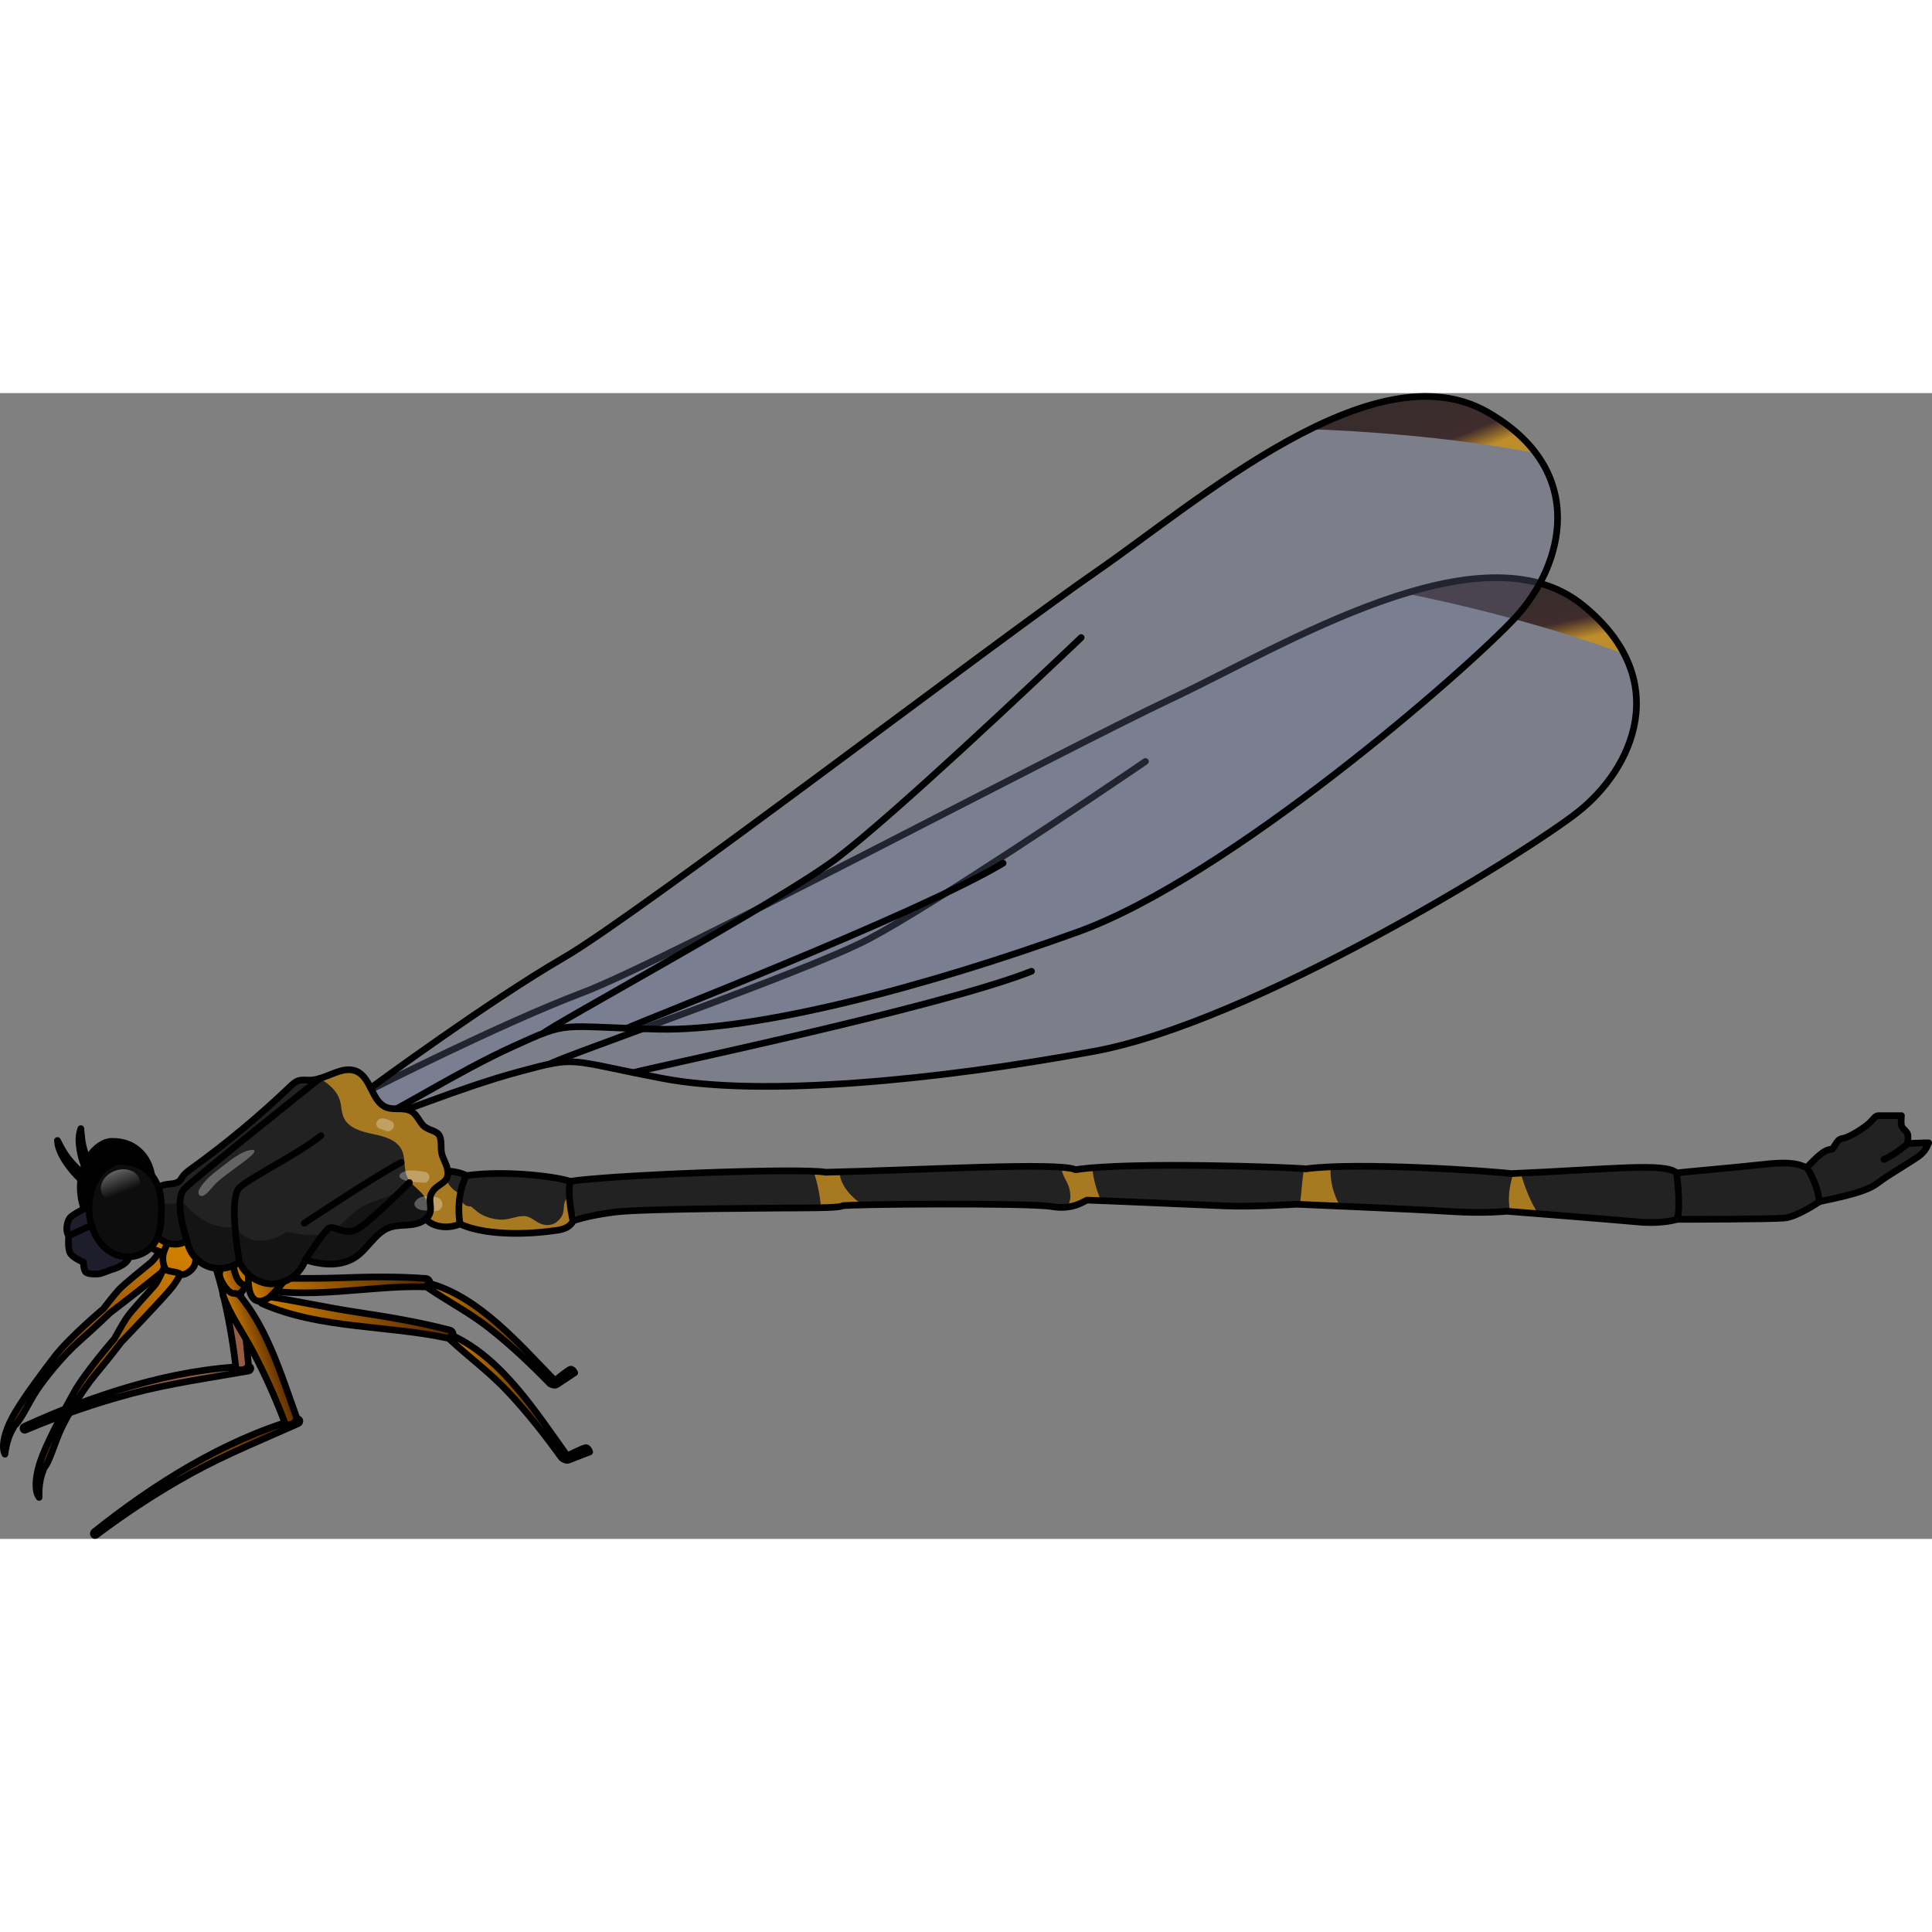 <?xml version="1.0" encoding="utf-8"?>
<!-- Created by: Science Figures, www.sciencefigures.org, Generator: Science Figures Editor -->
<svg version="1.1" id="Layer_1" xmlns="http://www.w3.org/2000/svg" xmlns:xlink="http://www.w3.org/1999/xlink" 
	 width="800px" height="800px" viewBox="0 0 289.406 171.639" enable-background="new 0 0 289.406 171.639"
	 xml:space="preserve">
<rect x="0" y="0" width="289.406" height="171.639" fill="#808080" stroke="none"/>
<g>
	<g>
		<path fill="#955E43" stroke="#000000" stroke-linecap="round" stroke-linejoin="round" stroke-miterlimit="10" d="M37.22,145.776
			c-11.488,0.43-23.219,4.275-33.592,9.013c-0.332,0.151-0.17,0.698,0.177,0.551c5.192-2.193,10.517-4.043,15.966-5.489
			c5.764-1.529,11.62-2.328,17.478-3.368C37.683,146.406,37.691,145.758,37.22,145.776z"/>
		<path fill="#955E43" stroke="#000000" stroke-linecap="round" stroke-linejoin="round" stroke-miterlimit="10" d="M37.207,145.4
			c0.099,0.967-1.793,1.324-1.902,0.361c-0.438-3.883-1.144-7.71-2.054-11.464c-0.735-3.037-1.935-5.976-2.267-9.125
			c-0.092-0.876,1.426-1.206,1.806-0.541C36.183,130.564,36.512,138.578,37.207,145.4z"/>
		<path fill="#955E43" stroke="#000000" stroke-linecap="round" stroke-linejoin="round" stroke-miterlimit="10" d="M35.015,120.081
			c-1.415-0.288-3.449,0.365-3.792,1.91c-0.176,0.794,0.541,3.232,1.563,3.27c0.164,0.134,0.381,0.208,0.636,0.157
			c0.432-0.085,0.765-0.351,0.956-0.715c0.441-0.186,0.851-0.528,1.125-0.832C36.502,122.764,36.927,120.47,35.015,120.081z"/>
	</g>
	<g>
		
			<linearGradient id="SVGID_1_" gradientUnits="userSpaceOnUse" x1="44.329" y1="375.375" x2="78.809" y2="375.375" gradientTransform="matrix(0.959 -0.284 0.284 0.959 -136.286 -179.999)">
			<stop  offset="0" style="stop-color:#CF7E00"/>
			<stop  offset="1" style="stop-color:#542800"/>
		</linearGradient>
		<path fill="url(#SVGID_1_)" stroke="#000000" stroke-linecap="round" stroke-linejoin="round" stroke-miterlimit="10" d="
			M44.489,153.679c-11.039,3.211-21.483,9.792-30.392,16.91c-0.285,0.228,0.005,0.718,0.306,0.491
			c4.503-3.39,9.218-6.479,14.153-9.206c5.22-2.885,10.705-5.083,16.135-7.517C45.093,154.178,44.942,153.548,44.489,153.679z"/>
		
			<linearGradient id="SVGID_2_" gradientUnits="userSpaceOnUse" x1="73.115" y1="360.704" x2="78.473" y2="360.704" gradientTransform="matrix(0.959 -0.284 0.284 0.959 -136.286 -179.999)">
			<stop  offset="0" style="stop-color:#CF7E00"/>
			<stop  offset="1" style="stop-color:#542800"/>
		</linearGradient>
		<path fill="url(#SVGID_2_)" stroke="#000000" stroke-linecap="round" stroke-linejoin="round" stroke-miterlimit="10" d="
			M44.386,153.318c0.331,0.914-1.417,1.72-1.757,0.813c-1.369-3.66-2.985-7.201-4.779-10.621c-1.452-2.767-3.33-5.326-4.417-8.3
			c-0.302-0.827,1.09-1.517,1.62-0.964C39.785,139.176,42.053,146.87,44.386,153.318z"/>
		
			<linearGradient id="SVGID_3_" gradientUnits="userSpaceOnUse" x1="73.45" y1="348.123" x2="78.627" y2="348.123" gradientTransform="matrix(0.959 -0.284 0.284 0.959 -136.286 -179.999)">
			<stop  offset="0" style="stop-color:#CF7E00"/>
			<stop  offset="1" style="stop-color:#542800"/>
		</linearGradient>
		<path fill="url(#SVGID_3_)" stroke="#000000" stroke-linecap="round" stroke-linejoin="round" stroke-miterlimit="10" d="
			M36.104,129.292c-1.443,0.065-3.257,1.193-3.214,2.775c0.022,0.813,1.311,3.003,2.312,2.792c0.191,0.09,0.42,0.109,0.655-0.002
			c0.398-0.188,0.656-0.527,0.753-0.926c0.383-0.287,0.697-0.719,0.889-1.081C38.198,131.533,38.053,129.204,36.104,129.292z"/>
	</g>
	<g>
		<g>
			<g>
				<path opacity="0.3" fill="#717EA0" d="M55.836,104.196c0,0,19.403-9.848,31.473-14.4c12.07-4.552,71.5-36.158,88.197-44.029
					s46.41-26.309,61.594-13.989c13.67,11.091,7.519,24.553-0.845,31.059c-8.364,6.506-48.659,31.383-72.318,35.752
					c-23.659,4.369-49.901,6.891-64.602,4.081s-12.629-3.425-21.658-0.997s-19.625,7.013-20.929,6.918
					C54.444,106.318,55.836,104.196,55.836,104.196z"/>
				
					<linearGradient id="SVGID_4_" gradientUnits="userSpaceOnUse" x1="82.162" y1="-106.16" x2="87.442" y2="-92.894" gradientTransform="matrix(0.987 0.164 -0.164 0.987 127.237 120.116)">
					<stop  offset="0.142" style="stop-color:#382C2C"/>
					<stop  offset="0.495" style="stop-color:#402C2C"/>
					<stop  offset="0.711" style="stop-color:#BD8D2C"/>
				</linearGradient>
				<path fill="url(#SVGID_4_)" d="M243.285,39.069c-1.284-2.478-3.284-4.938-6.185-7.292c-6.782-5.503-16.464-4.862-26.588-1.775
					C210.512,30.002,227.838,33.302,243.285,39.069z"/>
				<path fill="none" stroke="#000000" stroke-linecap="round" stroke-linejoin="round" stroke-miterlimit="10" d="M55.836,104.196
					c0,0,19.403-9.848,31.473-14.4c12.07-4.552,71.5-36.158,88.197-44.029s46.41-26.309,61.594-13.989
					c13.67,11.091,7.519,24.553-0.845,31.059c-8.364,6.506-48.659,31.383-72.318,35.752c-23.659,4.369-49.901,6.891-64.602,4.081
					s-12.629-3.425-21.658-0.997s-19.625,7.013-20.929,6.918C54.444,106.318,55.836,104.196,55.836,104.196z"/>
				<path fill="none" stroke="#000000" stroke-linecap="round" stroke-linejoin="round" stroke-miterlimit="10" d="M82.422,100.483
					c1.182-0.899,38.208-13.705,47.664-18.684c9.456-4.979,33.583-21.23,41.497-26.617"/>
				<path fill="none" stroke="#000000" stroke-linecap="round" stroke-linejoin="round" stroke-miterlimit="10" d="M94.905,101.791
					c1.297-0.488,45.761-9.713,59.61-15.182"/>
			</g>
			
				<linearGradient id="SVGID_5_" gradientUnits="userSpaceOnUse" x1="-1.976" y1="228.196" x2="-31.411" y2="252.857" gradientTransform="matrix(0.977 -0.216 0.216 0.977 -21.299 -97.608)">
				<stop  offset="0" style="stop-color:#CF7E00"/>
				<stop  offset="1" style="stop-color:#542800"/>
			</linearGradient>
			<path fill="url(#SVGID_5_)" stroke="#000000" stroke-linecap="round" stroke-linejoin="round" stroke-miterlimit="10" d="
				M24.534,127.705c-0.176,0.078-1.124,1.854-1.961,2.551c-0.837,0.697-3.985,3.183-4.842,4.135
				c-0.857,0.951-2.244,2.782-2.244,2.782s-5.079,4.267-7.271,7.113c-1.748,2.271-4.484,5.925-5.981,8.466s-2.126,5.043-1.489,6.198
				c0.383-3.095,1.41-3.97,1.354-4.224c0.901-0.58,2.221-3.577,3.426-5.368s3.797-5.069,6.379-7.354
				c2.582-2.285,4.559-4.208,4.559-4.208s7.471-5.728,8.76-6.965s1.467-1.772,1.467-1.772S26.069,127.023,24.534,127.705z"/>
			
				<linearGradient id="SVGID_6_" gradientUnits="userSpaceOnUse" x1="50.266" y1="362.165" x2="20.831" y2="386.827" gradientTransform="matrix(0.933 -0.361 0.361 0.933 -151.824 -190.935)">
				<stop  offset="0" style="stop-color:#CF7E00"/>
				<stop  offset="1" style="stop-color:#542800"/>
			</linearGradient>
			<path fill="url(#SVGID_6_)" stroke="#000000" stroke-linecap="round" stroke-linejoin="round" stroke-miterlimit="10" d="
				M24.644,130.935c-0.162,0.104-0.83,2.002-1.552,2.818c-0.722,0.816-3.457,3.749-4.16,4.82s-1.797,3.09-1.797,3.09
				s-4.375,4.986-6.111,8.132c-1.384,2.509-3.536,6.535-4.631,9.273c-1.095,2.738-1.338,5.306-0.535,6.352
				c-0.089-3.118,0.793-4.138,0.699-4.381c0.803-0.71,1.654-3.872,2.574-5.825c0.92-1.952,2.986-5.585,5.193-8.235
				s3.869-4.849,3.869-4.849s6.518-6.792,7.605-8.211c1.087-1.418,1.182-1.974,1.182-1.974S26.058,130.029,24.644,130.935z"/>
			<path fill="#222222" d="M251.222,123.77c0,0-2.213,0.732-5.84,0.388c-3.627-0.343-19.715-1.605-19.715-1.605
				s-3.225,0.374-8.473,0.034c-5.248-0.34-23.006-1.08-23.006-1.08s-6.575,0.423-10.637,0.248s-20.307-0.877-20.675-0.86
				c-0.368,0.017-2.027,1.533-5.371,0.955c-3.344-0.578-30.968-0.37-31.36-0.094s-3.634,0.283-5.623,0.304
				s-24.057,0.075-28.342,0.61s-6.348,1.333-6.348,1.333s-0.315,1.12-2.328,1.4c-2.013,0.28-2.748,0.315-2.748,0.315
				s-7.415,0.806-11.842-1.254c-1.921,0.84-4.554,0.486-5.485-1.275c-0.931-1.761,2.493-6.456,2.493-6.456
				c0.091-0.41,2.79-0.206,3.928,0.477c6.407-0.857,13.957,0.271,15.562,0.87c5.512-0.914,34.271-2.06,38.283-1.366
				c15.09-0.349,34.967-1.551,37.417-0.378c8.119-1.27,32.813-0.344,34.518-0.13c7.577-1.06,27.835,0.335,30.727,0.713
				c14.856-0.632,23.059-1.686,24.792-0.11c0.679-0.097,8.873-0.811,13.396-1.309c4.522-0.498,5.337,0.306,6.114,0.5
				c1.65-1.747,2.815-2.815,3.785-2.718c0.679-0.874,0.776-1.553,1.65-1.65c0.874-0.097,3.494-1.747,4.174-2.524
				c0.679-0.776,0.777-0.874,1.262-0.874c0.485,0,3.3,0,3.3,0s-0.097,0.874,0,1.456c0.097,0.582,0.971,0.874,0.971,1.553
				s0,1.165,0,1.165s2.135-0.097,2.621-0.097c0.485,0,0.485,0,0.485,0s-0.291,0.971-1.165,1.747s-4.562,2.815-6.6,4.368
				c-2.038,1.553-7.765,2.427-8.639,2.718c0,0-3.243,2.232-5.184,2.427C265.378,123.765,251.222,123.77,251.222,123.77z"/>
			<path fill="#A77921" d="M128.627,121.158c-1.569-1.183-2.737-2.73-2.901-4.496c-0.684,0.019-1.364,0.036-2.031,0.052
				c-0.386-0.067-1.003-0.116-1.805-0.151c0.545,1.756,0.949,3.616,1.099,5.466c1.501-0.031,2.906-0.097,3.156-0.273
				c0.073-0.051,1.09-0.1,2.707-0.142C128.777,121.462,128.7,121.311,128.627,121.158z"/>
			<path fill="#A77921" d="M227.776,116.856c-0.364,0.017-0.729,0.033-1.101,0.049c-0.564,1.9-0.889,3.825-0.441,5.692
				c0.777,0.061,2.305,0.182,4.181,0.33C229.215,121.112,228.421,118.912,227.776,116.856z"/>
			<path fill="#A77921" d="M199.325,115.903c-1.411,0.062-2.671,0.159-3.694,0.302c-0.059-0.007-0.152-0.016-0.265-0.025
				c-0.365,1.768-0.367,3.572-0.661,5.347c0.974,0.041,3.253,0.137,6.034,0.259C199.735,119.98,199.189,117.975,199.325,115.903z"/>
			<path fill="#A77921" d="M163.622,116.05c-0.945,0.08-1.795,0.174-2.51,0.286c-0.358-0.171-1.09-0.292-2.125-0.372
				c0.028,0.23,0.066,0.456,0.123,0.674c0.214,0.817,0.76,1.498,1.011,2.304c0.316,1.017,0.374,2.289-0.43,3.006
				c1.902-0.181,2.909-1.04,3.185-1.053c0.077-0.004,0.848,0.024,2.049,0.072C164.212,119.288,163.736,117.577,163.622,116.05z"/>
			<path fill="#A77921" d="M84.627,121.121c-0.277,0.631-0.066,1.432-0.431,2.091c-0.657,1.189-1.795,1.684-3.074,1.266
				c-0.985-0.322-1.563-1.206-2.709-1.201c-1.139,0.005-2.188,0.581-3.369,0.534c-1.078-0.043-2.164-0.32-3.095-0.876
				c-0.388-0.232-0.715-0.538-1.064-0.819c-0.229-0.184-0.338-0.263-0.365-0.3c-0.904,0.122-1.593-0.778-1.546-1.663
				c-0.002-0.072-0.005-0.144-0.007-0.216c-1.425-0.56-2.472-2.091-2.272-3.413c-0.437,0.008-0.744,0.076-0.774,0.209
				c0,0-3.425,4.695-2.493,6.456c0.931,1.761,3.564,2.115,5.485,1.275c4.427,2.06,11.842,1.254,11.842,1.254
				s0.735-0.035,2.748-0.315c2.013-0.28,2.328-1.4,2.328-1.4s0.196-0.076,0.588-0.195c-0.477-1.151-0.805-2.313-1.017-3.493
				C85.127,120.352,84.861,120.586,84.627,121.121z"/>
			<path fill="none" stroke="#000000" stroke-linecap="round" stroke-linejoin="round" stroke-miterlimit="10" d="M85.832,124.004
				c0,0-0.89-3.737-0.421-5.924"/>
			<path fill="none" stroke="#000000" stroke-linecap="round" stroke-linejoin="round" stroke-miterlimit="10" d="M68.914,124.465
				c0,0-0.772-3.881,0.936-7.255"/>
			<path fill="none" stroke="#000000" stroke-linecap="round" stroke-linejoin="round" stroke-miterlimit="10" d="M251.222,123.77
				c0,0-2.213,0.732-5.84,0.388c-3.627-0.343-19.715-1.605-19.715-1.605s-3.225,0.374-8.473,0.034
				c-5.248-0.34-23.006-1.08-23.006-1.08s-6.575,0.423-10.637,0.248s-20.307-0.877-20.675-0.86
				c-0.368,0.017-2.027,1.533-5.371,0.955c-3.344-0.578-30.968-0.37-31.36-0.094s-3.634,0.283-5.623,0.304
				s-24.057,0.075-28.342,0.61s-6.348,1.333-6.348,1.333s-0.315,1.12-2.328,1.4c-2.013,0.28-2.748,0.315-2.748,0.315
				s-7.415,0.806-11.842-1.254c-1.921,0.84-4.554,0.486-5.485-1.275c-0.931-1.761,2.493-6.456,2.493-6.456
				c0.091-0.41,2.79-0.206,3.928,0.477c6.407-0.857,13.957,0.271,15.562,0.87c5.512-0.914,34.271-2.06,38.283-1.366
				c15.09-0.349,34.967-1.551,37.417-0.378c8.119-1.27,32.813-0.344,34.518-0.13c7.577-1.06,27.835,0.335,30.727,0.713
				c14.856-0.632,23.059-1.686,24.792-0.11c0.679-0.097,8.873-0.811,13.396-1.309c4.522-0.498,5.337,0.306,6.114,0.5
				c1.65-1.747,2.815-2.815,3.785-2.718c0.679-0.874,0.776-1.553,1.65-1.65c0.874-0.097,3.494-1.747,4.174-2.524
				c0.679-0.776,0.777-0.874,1.262-0.874c0.485,0,3.3,0,3.3,0s-0.097,0.874,0,1.456c0.097,0.582,0.971,0.874,0.971,1.553
				s0,1.165,0,1.165s2.135-0.097,2.621-0.097c0.485,0,0.485,0,0.485,0s-0.291,0.971-1.165,1.747s-4.562,2.815-6.6,4.368
				c-2.038,1.553-7.765,2.427-8.639,2.718c0,0-3.243,2.232-5.184,2.427C265.378,123.765,251.222,123.77,251.222,123.77z"/>
			<path stroke="#000000" stroke-linecap="round" stroke-linejoin="round" stroke-miterlimit="10" d="M16.652,112.09
				c-2.228,0.073-5.141,3.45-4.545,8.108c0.596,4.658,4.124,7.037,7.366,5.911c3.104-1.078,3.554-4.168,3.375-7.908
				C22.681,114.709,20.414,111.967,16.652,112.09z"/>
			
				<linearGradient id="SVGID_7_" gradientUnits="userSpaceOnUse" x1="-2.912" y1="228.798" x2="-32.346" y2="253.46" gradientTransform="matrix(0.977 -0.216 0.216 0.977 -21.299 -97.608)">
				<stop  offset="0" style="stop-color:#CF7E00"/>
				<stop  offset="1" style="stop-color:#542800"/>
			</linearGradient>
			<path fill="url(#SVGID_7_)" stroke="#000000" stroke-linecap="round" stroke-linejoin="round" stroke-miterlimit="10" d="
				M24.74,122.725c0,0-1.464,2-1.869,2.928c-0.405,0.928-0.229,2.07,0.005,2.438s1.69,0.579,2.005,0.967
				c0.314,0.388,1.534,0.042,2.225-0.796c0.691-0.839,0.824-4.205,0.824-4.205L24.74,122.725z"/>
			<g>
				
					<linearGradient id="SVGID_8_" gradientUnits="userSpaceOnUse" x1="38.224" y1="509.628" x2="61.708" y2="509.628" gradientTransform="matrix(0.851 -0.525 0.525 0.851 -259.525 -274.094)">
					<stop  offset="0" style="stop-color:#CF7E00"/>
					<stop  offset="1" style="stop-color:#542800"/>
				</linearGradient>
				<path fill="url(#SVGID_8_)" stroke="#000000" stroke-linecap="round" stroke-linejoin="round" stroke-miterlimit="10" d="
					M37.463,133.881c8.484,2.162,17.76-0.285,26.381,0.004c0.762,0.026,0.711-1.201-0.028-1.257
					c-4.388-0.331-8.745-0.255-13.138-0.088c-4.366,0.165-8.74-0.025-13.098,0.146C36.943,132.711,36.833,133.72,37.463,133.881z"/>
				
					<linearGradient id="SVGID_9_" gradientUnits="userSpaceOnUse" x1="60.94" y1="528.095" x2="69.818" y2="528.095" gradientTransform="matrix(0.851 -0.525 0.525 0.851 -259.525 -274.094)">
					<stop  offset="0" style="stop-color:#CF7E00"/>
					<stop  offset="1" style="stop-color:#542800"/>
				</linearGradient>
				<path fill="url(#SVGID_9_)" stroke="#000000" stroke-linecap="round" stroke-linejoin="round" stroke-miterlimit="10" d="
					M82.976,147.778c0.412,0.424-0.259,0.956-0.67,0.534c-2.826-2.905-5.779-5.687-8.965-8.203
					c-2.923-2.309-6.146-3.985-9.209-6.057c-0.396-0.268-0.062-0.762,0.334-0.65C71.787,135.459,77.821,142.479,82.976,147.778z"/>
				<path fill="none" stroke="#000000" stroke-linecap="round" stroke-linejoin="round" stroke-miterlimit="10" d="M82.513,148.442
					c0,0,0.527,0.333,0.909,0.079c0.382-0.254,2.668-1.77,2.668-1.77s-0.248-0.525-0.576-0.538
					C85.186,146.201,82.513,148.442,82.513,148.442z"/>
				
					<linearGradient id="SVGID_10_" gradientUnits="userSpaceOnUse" x1="37.387" y1="500.043" x2="44.912" y2="500.043" gradientTransform="matrix(0.851 -0.525 0.525 0.851 -259.525 -274.094)">
					<stop  offset="0" style="stop-color:#CF7E00"/>
					<stop  offset="1" style="stop-color:#542800"/>
				</linearGradient>
				<path fill="url(#SVGID_10_)" stroke="#000000" stroke-linecap="round" stroke-linejoin="round" stroke-miterlimit="10" d="
					M34.915,128.588c-0.402,0.005,0.013,3.129,0.725,4.226c0.711,1.097,1.571,0.983,2.444,0.132s3.048-5.56,3.048-5.56
					L34.915,128.588z"/>
			</g>
			
				<linearGradient id="SVGID_11_" gradientUnits="userSpaceOnUse" x1="51.098" y1="363.158" x2="21.663" y2="387.82" gradientTransform="matrix(0.933 -0.361 0.361 0.933 -151.824 -190.935)">
				<stop  offset="0" style="stop-color:#CF7E00"/>
				<stop  offset="1" style="stop-color:#542800"/>
			</linearGradient>
			<path fill="url(#SVGID_11_)" stroke="#000000" stroke-linecap="round" stroke-linejoin="round" stroke-miterlimit="10" d="
				M25.884,125.707c0,0-1.144,2.199-1.404,3.177c-0.26,0.978,0.087,2.081,0.374,2.409c0.287,0.328,1.759,0.317,2.128,0.653
				c0.369,0.336,1.523-0.19,2.079-1.124c0.556-0.934,0.179-4.281,0.179-4.281L25.884,125.707z"/>
			<path fill="#1D1D2C" stroke="#000000" stroke-linecap="round" stroke-linejoin="round" stroke-miterlimit="10" d="M13.33,121.857
				c0,0-2.474,1.115-2.907,1.748c-0.432,0.633-0.631,1.979-0.125,2.63s3.155,0.172,3.548-0.019c0.393-0.191,1.176-0.878,1.176-0.878
				l-1.392-3.598"/>
			<path fill="#1D1D2C" stroke="#000000" stroke-linecap="round" stroke-linejoin="round" stroke-miterlimit="10" d="
				M10.298,126.236c0,0-0.164,1.545,0.127,2.406c0.291,0.861,2.079,1.543,2.079,1.543s-0.004,1.083,0.314,1.467
				c0.318,0.385,1.85,0.342,2.185,0.255c0.335-0.087,1.587-0.572,1.587-0.572s2.507-0.623,2.756-1.952
				c0.249-1.328-1.199-4.196-1.199-4.196l-2.933-1.235L10.298,126.236z"/>
			<g>
				
					<linearGradient id="SVGID_12_" gradientUnits="userSpaceOnUse" x1="59.917" y1="381.241" x2="85.132" y2="381.241" gradientTransform="matrix(0.933 -0.361 0.361 0.933 -151.824 -190.935)">
					<stop  offset="0" style="stop-color:#CF7E00"/>
					<stop  offset="1" style="stop-color:#542800"/>
				</linearGradient>
				<path fill="url(#SVGID_12_)" stroke="#000000" stroke-linecap="round" stroke-linejoin="round" stroke-miterlimit="10" d="
					M39.292,136.404c8.571,3.793,18.82,3.21,27.879,5.188c0.801,0.175,0.971-1.041,0.2-1.241c-4.577-1.188-9.196-1.969-13.868-2.669
					c-4.644-0.695-9.232-1.743-13.869-2.43C38.957,135.152,38.656,136.123,39.292,136.404z"/>
				
					<linearGradient id="SVGID_13_" gradientUnits="userSpaceOnUse" x1="84.346" y1="400.605" x2="94.439" y2="400.605" gradientTransform="matrix(0.933 -0.361 0.361 0.933 -151.824 -190.935)">
					<stop  offset="0" style="stop-color:#CF7E00"/>
					<stop  offset="1" style="stop-color:#542800"/>
				</linearGradient>
				<path fill="url(#SVGID_13_)" stroke="#000000" stroke-linecap="round" stroke-linejoin="round" stroke-miterlimit="10" d="
					M84.849,159.012c0.358,0.497-0.449,0.889-0.806,0.393c-2.456-3.412-5.068-6.727-7.974-9.826
					c-2.667-2.845-5.766-5.126-8.625-7.765c-0.369-0.341,0.074-0.761,0.472-0.574C75.277,144.702,80.37,152.79,84.849,159.012z"/>
				<path fill="none" stroke="#000000" stroke-linecap="round" stroke-linejoin="round" stroke-miterlimit="10" d="M84.238,159.574
					c0,0,0.496,0.431,0.947,0.256c0.45-0.174,3.143-1.216,3.143-1.216s-0.166-0.565-0.511-0.642
					C87.473,157.896,84.238,159.574,84.238,159.574z"/>
				
					<linearGradient id="SVGID_14_" gradientUnits="userSpaceOnUse" x1="58.983" y1="371.085" x2="66.861" y2="371.085" gradientTransform="matrix(0.933 -0.361 0.361 0.933 -151.824 -190.935)">
					<stop  offset="0" style="stop-color:#CF7E00"/>
					<stop  offset="1" style="stop-color:#542800"/>
				</linearGradient>
				<path fill="url(#SVGID_14_)" stroke="#000000" stroke-linecap="round" stroke-linejoin="round" stroke-miterlimit="10" d="
					M37.568,130.701c-0.426-0.074-0.558,3.079-0.007,4.298c0.551,1.218,1.48,1.276,2.559,0.61c1.078-0.666,4.238-4.867,4.238-4.867
					L37.568,130.701z"/>
			</g>
			<g>
				<path opacity="0.3" fill="#717EA0" d="M55.784,103.904c0,0,17.531-12.888,28.695-19.353
					c11.163-6.465,64.625-47.364,79.81-57.859s41.483-33.544,58.477-23.873c15.3,8.707,11.433,22.993,4.246,30.779
					c-7.188,7.786-42.872,38.918-65.498,47.096s-48.102,14.959-63.065,14.59c-14.963-0.368-13.019-1.313-21.529,2.558
					c-8.51,3.871-18.214,10.128-19.516,10.247C54.757,106.226,55.784,103.904,55.784,103.904z"/>
				<linearGradient id="SVGID_15_" gradientUnits="userSpaceOnUse" x1="210.99" y1="1.773" x2="216.269" y2="15.04">
					<stop  offset="0.142" style="stop-color:#382C2C"/>
					<stop  offset="0.495" style="stop-color:#402C2C"/>
					<stop  offset="0.711" style="stop-color:#BD8D2C"/>
				</linearGradient>
				<path fill="url(#SVGID_15_)" d="M230.06,9.001c-1.672-2.235-4.048-4.335-7.294-6.182c-7.591-4.32-17.037-2.104-26.52,2.596
					C196.245,5.415,213.877,5.838,230.06,9.001z"/>
				<path fill="none" stroke="#000000" stroke-linecap="round" stroke-linejoin="round" stroke-miterlimit="10" d="M55.784,103.904
					c0,0,17.531-12.888,28.695-19.353c11.163-6.465,64.625-47.364,79.81-57.859s41.483-33.544,58.477-23.873
					c15.3,8.707,11.433,22.993,4.246,30.779c-7.188,7.786-42.872,38.918-65.498,47.096s-48.102,14.959-63.065,14.59
					c-14.963-0.368-13.019-1.313-21.529,2.558c-8.51,3.871-18.214,10.128-19.516,10.247
					C54.757,106.226,55.784,103.904,55.784,103.904z"/>
				<path fill="none" stroke="#000000" stroke-linecap="round" stroke-linejoin="round" stroke-miterlimit="10" d="M81.404,95.893
					c1.019-1.081,35.452-19.769,43.967-26.227c8.514-6.459,29.659-26.436,36.585-33.045"/>
				<path fill="none" stroke="#000000" stroke-linecap="round" stroke-linejoin="round" stroke-miterlimit="10" d="M93.933,95.143
					c1.199-0.693,43.557-17.065,56.324-24.726"/>
			</g>
			<path fill="#222222" d="M61.531,107.538c-1.085-0.58-2.469-0.1-3.622-0.531c-2.212-0.826-2.268-4.306-4.381-5.359
				c-2.191-1.091-4.598,1.192-7.045,1.268c-0.614,0.019-1.25-0.102-1.829,0.1c-0.468,0.163-0.84,0.518-1.198,0.86
				c-4.632,4.434-9.573,8.544-14.775,12.291c-0.482,0.347-0.977,0.702-1.317,1.189c-0.143,0.205-0.257,0.432-0.433,0.61
				c-0.577,0.586-1.537,0.435-2.334,0.638c-1.685,0.428-2.469,2.441-2.389,4.177c0.067,1.466,0.608,2.97,1.739,3.904
				c1.131,0.934,2.911,1.138,4.064,0.23c0.245,1.688,1.431,3.208,3.009,3.856c1.578,0.648,3.489,0.402,4.851-0.625
				c0.799,1.981,2.908,3.355,5.044,3.286c2.136-0.069,4.151-1.577,4.82-3.606c2.476,0.816,5.377,1.053,7.535-0.409
				c1.882-1.275,2.956-3.677,5.099-4.435c1.12-0.396,2.351-0.266,3.524-0.452c0.929-0.148,2.009-0.617,2.432-1.516
				c0.459-0.976-0.194-2.022,0.242-3c0.805-1.806,2.937-1.429,2.448-3.798c-0.165-0.8-0.667-1.525-0.85-2.332
				c-0.194-0.859,0.103-2.182-0.486-2.864c-0.507-0.587-1.657-0.642-2.298-1.328C62.724,108.986,62.43,108.018,61.531,107.538z"/>
			<path opacity="0.4" d="M66.093,113.212c-0.717,0.923-1.538,1.702-2.441,2.376c-0.932,1.237-1.788,2.552-3.099,3.473
				c-1.993,1.4-4.454,1.75-6.504,2.942c-1.813,1.055-2.918,2.997-4.982,3.739c-1.992,0.716-4.06,0.278-6.077-0.113
				c-2.342,1.607-5.58,2.088-7.524-0.37c-0.079-0.1-0.124-0.205-0.177-0.308c-0.712,0.076-1.45,0.051-2.179-0.082
				c-2.307-0.42-4.239-1.862-5.653-3.682c-1.853,0.481-3.728,0.306-4.768-0.861c-0.355,0.749-0.518,1.631-0.48,2.454
				c0.067,1.466,0.608,2.97,1.739,3.904c1.131,0.934,2.911,1.138,4.064,0.23c0.245,1.688,1.431,3.208,3.009,3.856
				c1.578,0.648,3.489,0.402,4.851-0.625c0.799,1.981,2.908,3.355,5.044,3.286c2.136-0.069,4.151-1.577,4.82-3.606
				c2.476,0.816,5.377,1.053,7.535-0.409c1.882-1.275,2.956-3.677,5.099-4.435c1.12-0.396,2.351-0.266,3.524-0.452
				c0.929-0.148,2.009-0.617,2.432-1.516c0.459-0.976-0.194-2.022,0.242-3c0.805-1.806,2.937-1.429,2.448-3.798
				c-0.165-0.8-0.667-1.525-0.85-2.332C66.12,113.681,66.102,113.452,66.093,113.212z"/>
			<path fill="#A77921" d="M67.016,116.215c-0.165-0.8-0.667-1.525-0.85-2.332c-0.194-0.859,0.103-2.182-0.486-2.864
				c-0.507-0.587-1.657-0.642-2.298-1.328c-0.657-0.704-0.951-1.672-1.85-2.152c-1.085-0.58-2.469-0.1-3.622-0.531
				c-2.212-0.826-2.268-4.306-4.381-5.359c-1.763-0.878-3.666,0.427-5.617,1.011c1.347,0.827,2.57,1.832,3.005,3.307
				c0.245,0.83,0.207,1.739,0.558,2.53c0.703,1.583,2.635,2.129,4.331,2.478c1.696,0.349,3.628,0.856,4.381,2.416
				c0.596,1.235,0.234,2.763,0.804,4.011c0.449,0.983,1.396,1.625,2.142,2.408c0.746,0.783,1.322,1.964,0.815,2.92l0.38,0.285
				c0,0,0,0,0,0c0.459-0.976-0.194-2.022,0.242-3C65.372,118.207,67.505,118.585,67.016,116.215z"/>
			<path opacity="0.3" fill="#FFFFFF" d="M63.495,116.626c-1.09-0.135-2.52-0.451-3.468,0.268c-0.266,0.202-0.272,0.528,0,0.729
				c0.928,0.686,2.371,0.516,3.468,0.66c0.447,0.059,0.824-0.423,0.828-0.828C64.328,116.961,63.937,116.681,63.495,116.626z"/>
			<path opacity="0.3" fill="#FFFFFF" d="M58.577,109.04c-0.568-0.292-1.529-0.693-2.017-0.069
				c-0.191,0.245-0.275,0.546-0.107,0.833c0.297,0.508,0.814,0.44,1.281,0.679C58.689,110.975,59.536,109.532,58.577,109.04z"/>
			<path opacity="0.3" fill="#FFFFFF" d="M65.488,120.48c-1.074-0.232-2.649-0.441-3.317,0.673
				c-0.203,0.339-0.045,0.701,0.241,0.919c0.694,0.528,1.703,0.31,2.511,0.457c0.564,0.102,1.145-0.154,1.307-0.742
				C66.375,121.256,66.051,120.601,65.488,120.48z"/>
			<path opacity="0.3" fill="#FFFFFF" d="M32.773,116.262c-1.058,0.788-2.072,1.661-2.789,2.783
				c-0.13,0.203-0.254,0.424-0.265,0.665c-0.01,0.241,0.129,0.505,0.364,0.558c0.683,0.155,1.656-1.278,2.052-1.687
				c1.806-1.865,6.825-4.732,5.863-5.214C36.285,113.278,34.084,115.285,32.773,116.262z"/>
			<path fill="none" stroke="#000000" stroke-linecap="round" stroke-linejoin="round" stroke-miterlimit="10" d="M61.531,107.538
				c-1.085-0.58-2.469-0.1-3.622-0.531c-2.212-0.826-2.268-4.306-4.381-5.359c-2.191-1.091-4.598,1.192-7.045,1.268
				c-0.614,0.019-1.25-0.102-1.829,0.1c-0.468,0.163-0.84,0.518-1.198,0.86c-4.632,4.434-9.573,8.544-14.775,12.291
				c-0.482,0.347-0.977,0.702-1.317,1.189c-0.143,0.205-0.257,0.432-0.433,0.61c-0.577,0.586-1.537,0.435-2.334,0.638
				c-1.685,0.428-2.469,2.441-2.389,4.177c0.067,1.466,0.608,2.97,1.739,3.904c1.131,0.934,2.911,1.138,4.064,0.23
				c0.245,1.688,1.431,3.208,3.009,3.856c1.578,0.648,3.489,0.402,4.851-0.625c0.799,1.981,2.908,3.355,5.044,3.286
				c2.136-0.069,4.151-1.577,4.82-3.606c2.476,0.816,5.377,1.053,7.535-0.409c1.882-1.275,2.956-3.677,5.099-4.435
				c1.12-0.396,2.351-0.266,3.524-0.452c0.929-0.148,2.009-0.617,2.432-1.516c0.459-0.976-0.194-2.022,0.242-3
				c0.805-1.806,2.937-1.429,2.448-3.798c-0.165-0.8-0.667-1.525-0.85-2.332c-0.194-0.859,0.103-2.182-0.486-2.864
				c-0.507-0.587-1.657-0.642-2.298-1.328C62.724,108.986,62.43,108.018,61.531,107.538z"/>
			<path fill="none" stroke="#000000" stroke-linecap="round" stroke-linejoin="round" stroke-miterlimit="10" d="M14.04,118.463
				c-0.424-0.634-0.771-1.258-1.077-1.927c-0.299-0.665-0.559-1.349-0.753-2.053c-0.193-0.704-0.311-1.429-0.368-2.155
				c-0.057-0.725,0.016-1.47,0.272-2.15c0.078,0.727,0.112,1.407,0.227,2.092c0.126,0.679,0.306,1.346,0.557,1.99
				c0.25,0.643,0.533,1.272,0.866,1.876c0.33,0.598,0.69,1.208,1.082,1.733L14.04,118.463z"/>
			<path fill="none" stroke="#000000" stroke-linecap="round" stroke-linejoin="round" stroke-miterlimit="10" d="M13.981,119.49
				c-0.013,0.007,0.024,0.038-0.006,0.008l-0.099-0.089l-0.217-0.187l-0.452-0.386c-0.302-0.262-0.604-0.525-0.891-0.806
				c-0.577-0.558-1.141-1.135-1.644-1.767c-0.5-0.633-0.973-1.291-1.354-2.007c-0.382-0.71-0.675-1.49-0.707-2.299
				c0.359,0.723,0.72,1.392,1.138,2.041c0.423,0.644,0.933,1.229,1.465,1.787c0.534,0.557,1.103,1.083,1.699,1.579l0.902,0.738
				l0.463,0.365l0.239,0.19l0.125,0.104c0.044,0.035,0.144,0.143,0.2,0.22L13.981,119.49z"/>
			<path fill="#0D0D0D" stroke="#000000" stroke-linecap="round" stroke-linejoin="round" stroke-miterlimit="10" d="
				M17.952,115.094c-2.228,0.073-5.141,3.45-4.545,8.108c0.596,4.658,4.124,7.037,7.366,5.911c3.104-1.078,3.554-4.168,3.375-7.908
				C23.981,117.713,21.713,114.972,17.952,115.094z"/>
			
				<linearGradient id="SVGID_16_" gradientUnits="userSpaceOnUse" x1="46.652" y1="341.192" x2="46.652" y2="351.053" gradientTransform="matrix(0.933 -0.361 0.361 0.933 -151.824 -190.935)">
				<stop  offset="0" style="stop-color:#FFFFFF"/>
				<stop  offset="1" style="stop-color:#FFFFFF;stop-opacity:0"/>
			</linearGradient>
			<path fill="url(#SVGID_16_)" d="M20.834,117.634c0.47,1.214-0.403,2.684-1.95,3.282c-1.547,0.599-3.181,0.099-3.651-1.115
				c-0.47-1.214,0.403-2.684,1.95-3.282C18.73,115.92,20.364,116.42,20.834,117.634z"/>
			<path fill="none" stroke="#000000" stroke-linecap="round" stroke-linejoin="round" stroke-miterlimit="10" d="M251.149,116.809
				c0,0,0.685,5.118,0.073,6.96"/>
			<path fill="none" stroke="#000000" stroke-linecap="round" stroke-linejoin="round" stroke-miterlimit="10" d="M270.659,116
				c0,0,1.74,2.628,1.844,5.144"/>
			<path fill="none" stroke="#000000" stroke-linecap="round" stroke-linejoin="round" stroke-miterlimit="10" d="M285.8,112.409
				c0,0-2.135,1.799-3.601,2.385"/>
		</g>
		<path fill="none" stroke="#000000" stroke-linecap="round" stroke-linejoin="round" stroke-miterlimit="10" d="M35.871,130.146
			c0,0-1.76-9.564,0.054-11.18s8.756-4.994,12.152-7.732"/>
		<path fill="none" stroke="#000000" stroke-linecap="round" stroke-linejoin="round" stroke-miterlimit="10" d="M28.012,126.916
			c0,0-2.148-6-0.327-7.79c1.822-1.79,20.225-16.467,20.225-16.467"/>
		<path fill="none" stroke="#000000" stroke-linecap="round" stroke-linejoin="round" stroke-miterlimit="10" d="M45.736,129.826
			c0,0,2.329-3.556,3.303-4.562s2.515,1.327,4.791-0.212c2.276-1.539,7.493-6.795,7.493-6.795"/>
		<path fill="none" stroke="#000000" stroke-linecap="round" stroke-linejoin="round" stroke-miterlimit="10" d="M45.58,124.349
			c0,0,11.124-7.408,14.508-9.098"/>
	</g>
</g>
</svg>